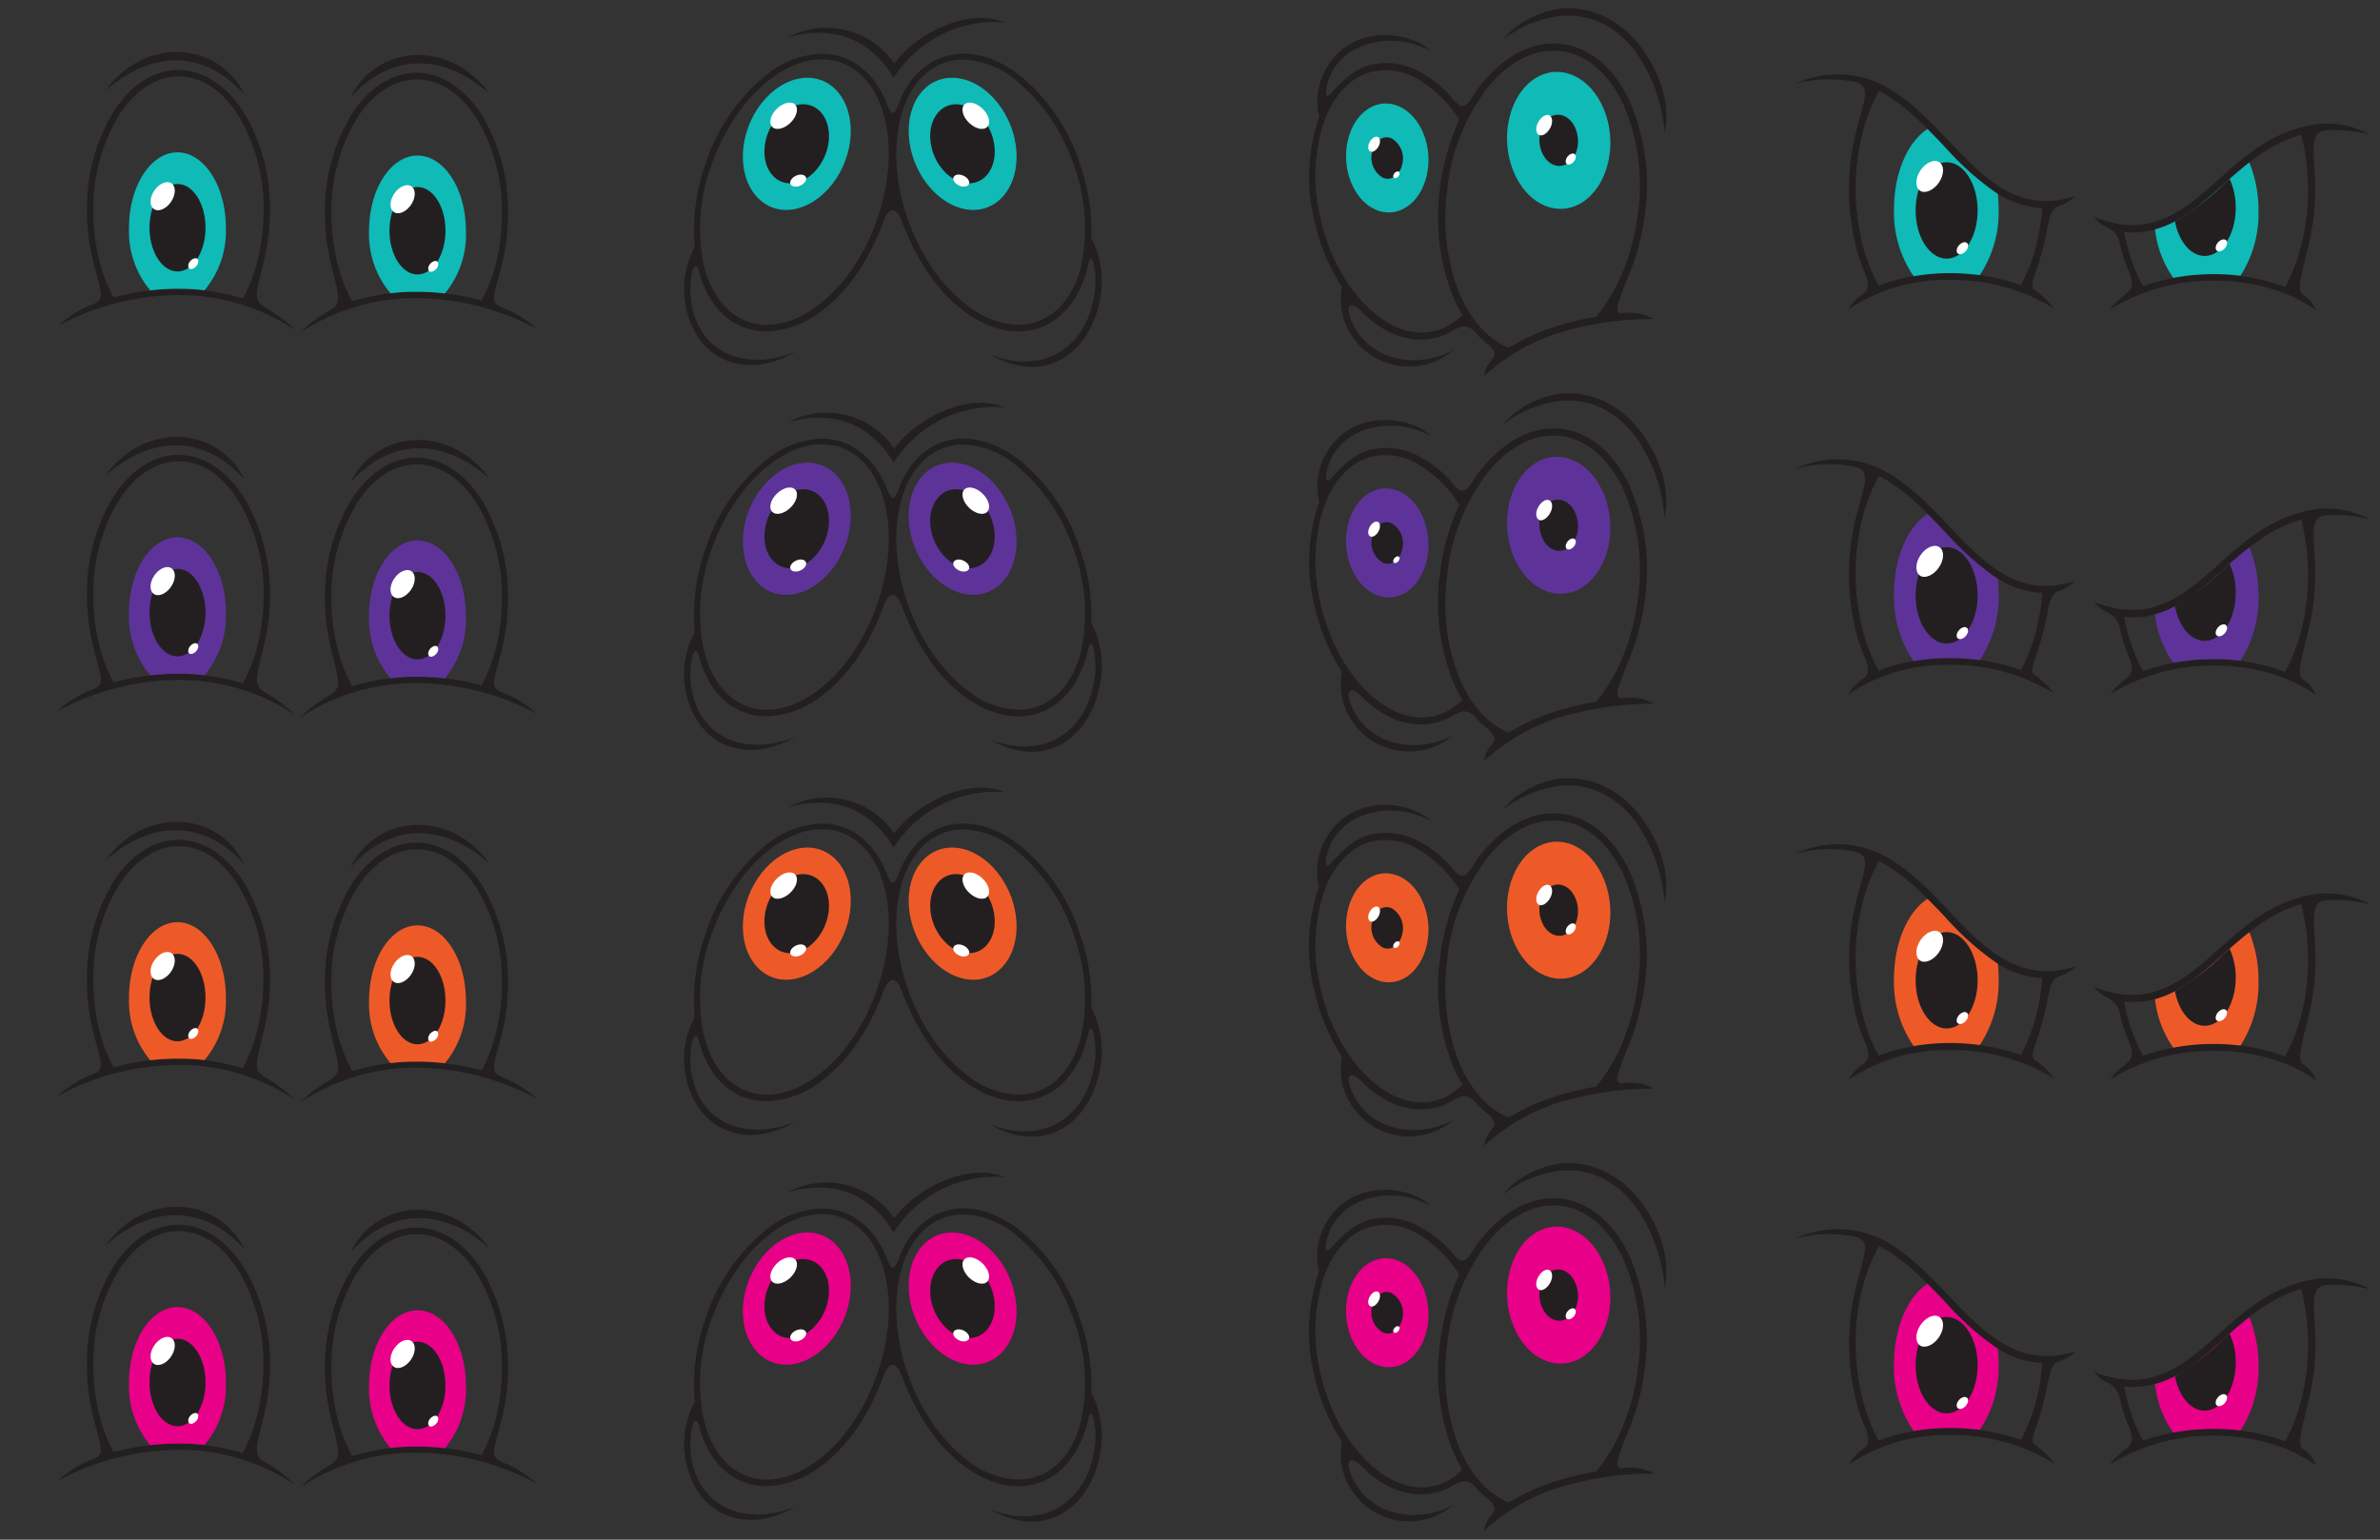 <svg id="Layer_1" data-name="Layer 1" xmlns="http://www.w3.org/2000/svg" width="340" height="220" viewBox="0 0 340 220"><rect x="0" y="0" width="340" height="220" fill="#333333" stroke="none"/><defs><style>.cls-1,.cls-3{fill:#231f20;}.cls-2,.cls-5{fill:#0fbab7;}.cls-11,.cls-2,.cls-3,.cls-6,.cls-7,.cls-9{fill-rule:evenodd;}.cls-4{fill:#fff;}.cls-6{fill:#221f1f;}.cls-7,.cls-8{fill:#5e3399;}.cls-10,.cls-9{fill:#ed5a28;}.cls-11,.cls-12{fill:#e80088;}</style></defs><title>zano-eyes-sprite-v2</title><path class="cls-1" d="M231.89,44.77c-1.37.15-1-1.09.91-5.72A33.51,33.51,0,0,0,235,30.52v0a29.87,29.87,0,0,0-2.3-16.3c-2.15-4.44-5.52-7.44-9.61-7.94h0c-4.07-.48-8,1.63-11.19,5.42a12,12,0,0,0-1.19,1.58c-1.37,2.34-2,2.23-3.1.91a15.53,15.53,0,0,0-4.48-3.75,9.91,9.91,0,0,0-7.19-1.21c-2.28.54-4,2.11-5.66,4-1.36,1.53-.84-1.28-.07-2.79,2.6-5,9.52-5.74,14.15-3.16-2.64-2.74-11.23-4.16-15,2.67a9.48,9.48,0,0,0-.91,6.77,26.28,26.28,0,0,0-.6,15.1A28.8,28.8,0,0,0,191.7,41a9.42,9.42,0,0,0,1,6.31,9.79,9.79,0,0,0,15,2.67c-4.77,2.66-11.36,1.85-14.15-3.16-1.62-2.92-.9-4.23,1.07-2.21,3.05,3.15,6.91,4.5,10.47,3.66a8.65,8.65,0,0,0,2.53-1.05c1.13-.61,2.06-1,3.23.37a11.43,11.43,0,0,0,1.62,1.52c.92.73,1.34,1.54.71,2.2A4.6,4.6,0,0,0,212,53.76a28.29,28.29,0,0,1,10.4-6.11,46.44,46.44,0,0,1,13.9-2.07A7,7,0,0,0,231.89,44.77Zm-24.73,1.61a7.86,7.86,0,0,1-2.26.93c-3.2.76-6.6-.6-9.51-3.41a20.4,20.4,0,0,1-2.61-3.09v-.06h-.06a27.61,27.61,0,0,1-4-9.22,25.43,25.43,0,0,1,.38-14c1.35-3.81,3.77-6.55,7-7.31a8.92,8.92,0,0,1,6.46,1.1,17.74,17.74,0,0,1,5.91,5.78A33,33,0,0,0,205.7,27v0h0a30.67,30.67,0,0,0,1.73,15,20.65,20.65,0,0,0,1.48,3A9,9,0,0,1,207.15,46.38Zm15,.3a30.26,30.26,0,0,0-6.61,3c-3.07-1.22-5.57-4.13-7.16-8a29.64,29.64,0,0,1-1.65-14.54h0a28.86,28.86,0,0,1,5.91-14.78c2.65-3.2,5.91-5.12,9.26-5.12a8.65,8.65,0,0,1,1.06.06c3.72.45,6.82,3.24,8.82,7.37A28.86,28.86,0,0,1,234,30.4h0a32.44,32.44,0,0,1-2.1,8.26,24.78,24.78,0,0,1-3.87,6.6A41.78,41.78,0,0,0,222.13,46.68ZM234.63,7c-2.79-3.85-7.08-6.29-11.93-5.72a13.4,13.4,0,0,0-8.11,4.46,17,17,0,0,1,8.21-3.45c4.55-.46,8.37,1.7,11,5.31a23.15,23.15,0,0,1,4,11.4C238.74,14.23,236.69,9.88,234.63,7Z"/><path class="cls-2" d="M199.83,15.18c-3.12-1.36-6.38.86-7.3,4.94s.87,8.5,4,9.85,6.38-.86,7.3-4.94-.87-8.5-4-9.85Z"/><path class="cls-3" d="M198.8,19.77c-1.18-.52-2.43.32-2.77,1.88a3.33,3.33,0,0,0,1.51,3.74c1.18.52,2.43-.33,2.77-1.88a3.33,3.33,0,0,0-1.51-3.74Z"/><path class="cls-4" d="M196.89,19.6c.33.22.34.84,0,1.4s-.85.83-1.18.62-.34-.84,0-1.4.85-.83,1.18-.62Z"/><path class="cls-4" d="M199.87,24.57c.14.15.07.45-.14.67s-.49.29-.63.14-.07-.45.14-.67.49-.29.63-.14Z"/><path class="cls-2" d="M224.75,10.77c-3.91-1.7-8,1.07-9.16,6.2s1.09,10.66,5,12.37,8-1.07,9.16-6.2-1.09-10.66-5-12.37Z"/><path class="cls-3" d="M223.45,16.58c-1.46-.64-3,.4-3.43,2.32s.41,4,1.87,4.63,3-.4,3.43-2.32-.41-4-1.87-4.63Z"/><path class="cls-4" d="M221.39,16.52c.45.29.46,1.14,0,1.89s-1.15,1.13-1.59.84-.46-1.14,0-1.89,1.15-1.13,1.59-.84Z"/><path class="cls-4" d="M225,22.08c.22.24.12.72-.22,1.08s-.8.47-1,.23-.12-.72.22-1.09.8-.47,1-.23Z"/><path class="cls-1" d="M278.47,20.22c-3-3.18-6.16-6.49-10.1-8.35a14.32,14.32,0,0,0-11.92.12,18.39,18.39,0,0,1,8.65-.26c2.35.61,1.1,2.76,0,7.34A33.72,33.72,0,0,0,265,34.65a22.38,22.38,0,0,0,1.39,4.3c.71,1.5.54,2.51-.17,3A6.84,6.84,0,0,0,264,44.25,25,25,0,0,1,278.44,40a27.69,27.69,0,0,1,15,4.1,12.3,12.3,0,0,0-2.86-2.74c-.51-.38-.16-1.38.25-2.56a40,40,0,0,0,1.54-5.64c.57-2.94.74-3.34,2-3.8A6.21,6.21,0,0,0,296.47,28C288.43,30.65,283.57,25.56,278.47,20.22Zm12.28,15.4a25.32,25.32,0,0,1-2.06,5.12A30.47,30.47,0,0,0,278.44,39a28.84,28.84,0,0,0-10.07,1.8,25.79,25.79,0,0,1-2.42-6.41A32.65,32.65,0,0,1,266,19.3,25.66,25.66,0,0,1,268.43,13c3.57,1.86,6.48,4.9,9.32,7.87,4.21,4.41,8.27,8.65,14,8.84A30.13,30.13,0,0,1,290.74,35.62ZM329.45,18c-5.34,1.32-8.48,4.05-12.48,7.62s-8,7.09-13.68,6.47A17.26,17.26,0,0,1,299.16,31a4.74,4.74,0,0,0,2,1.55,3.16,3.16,0,0,1,1.69,2.34,24.19,24.19,0,0,0,1.27,3.94c.85,1.94.29,2.62-.46,3.19a10.16,10.16,0,0,0-2.22,2.19,27.69,27.69,0,0,1,15-4.1c5.4,0,10.64,1.49,14.4,4.22A4.28,4.28,0,0,0,329,42.1c-1-.58-.14-3.17.85-7.32a32.8,32.8,0,0,0,.89-7.67c0-5.08-1.07-8.32,1.57-8.49a20.73,20.73,0,0,1,6.27.61A12.92,12.92,0,0,0,329.45,18Zm-.58,16.55A25.79,25.79,0,0,1,326.45,41a28.84,28.84,0,0,0-10.07-1.8,30.47,30.47,0,0,0-10.24,1.7,25.47,25.47,0,0,1-2.34-6.16q-.19-.78-.35-1.58c6,.56,9.95-3,14.17-6.77,3.22-2.88,6.59-5.88,11.13-7.14a32.55,32.55,0,0,1,.12,15.33Z"/><path class="cls-5" d="M321.33,23.21c-1.29,1-2.51,2.09-3.7,3.16-3.09,2.76-6.06,5.41-9.77,6.4a14.84,14.84,0,0,0,2.61,6.93,31.26,31.26,0,0,1,9.6-.3,16.42,16.42,0,0,0,2.57-9.25,18.12,18.12,0,0,0-1.31-6.95ZM285.4,27.72a20,20,0,0,1,.12,2.17,16.26,16.26,0,0,1-2.7,9.43,31.32,31.32,0,0,0-4.38-.29,30.65,30.65,0,0,0-5.06.44,16.1,16.1,0,0,1-2.81-9.58c0-5.22,2-9.68,4.79-11.45.81.81,1.61,1.64,2.39,2.46a40.94,40.94,0,0,0,7.65,6.81Z"/><path class="cls-1" d="M318.51,25.58l-.88.79a36.37,36.37,0,0,1-6.92,5.27c.54,2.85,2.24,4.93,4.25,4.93,2.44,0,4.43-3.08,4.43-6.89a9.63,9.63,0,0,0-.87-4.1Z"/><path class="cls-1" d="M278.09,23.18c-2.44,0-4.43,3.09-4.43,6.89s2,6.89,4.43,6.89,4.43-3.08,4.43-6.89-2-6.89-4.43-6.89Z"/><path class="cls-4" d="M277.07,23.19c.72.5.67,1.81-.1,2.92s-2,1.62-2.7,1.13-.67-1.81.1-2.93,2-1.62,2.7-1.12Z"/><path class="cls-4" d="M281,34.72c.26.23.18.76-.18,1.17s-.87.55-1.14.32-.18-.76.18-1.17.88-.55,1.14-.32Z"/><path class="cls-4" d="M318,34.32c.26.23.18.76-.18,1.17s-.87.55-1.14.32-.18-.76.18-1.17.87-.55,1.14-.32Z"/><path class="cls-1" d="M50.08,13.93C56,7.34,63.46,7.7,69.92,13.38,64.37,5.65,53.83,6.26,50.08,13.93ZM71.89,44c-2.15-.76-1.27-1.7-.12-6.49a30,30,0,0,0,.8-6.95A26.47,26.47,0,0,0,68.8,16.4c-2.36-3.68-5.65-6-9.3-6s-6.93,2.28-9.3,6a26.47,26.47,0,0,0-3.77,14.13,29.89,29.89,0,0,0,.84,7.1c1.22,5,1.55,5.65-.17,6.73a20.19,20.19,0,0,0-4.26,3.2A29.9,29.9,0,0,1,59,42.6,36.8,36.8,0,0,1,76.67,47,14.73,14.73,0,0,0,71.89,44ZM59,41.7a31.51,31.51,0,0,0-8.69,1.36,23.38,23.38,0,0,1-2.15-5.64,29.14,29.14,0,0,1-.81-6.89A25.56,25.56,0,0,1,51,16.89c2.2-3.42,5.22-5.54,8.54-5.54s6.34,2.12,8.54,5.54a25.56,25.56,0,0,1,3.62,13.64,29.07,29.07,0,0,1-.77,6.74,23.39,23.39,0,0,1-2.12,5.66A35.52,35.52,0,0,0,59,41.7Z"/><path class="cls-5" d="M63.49,41.92A34.27,34.27,0,0,0,59,41.7q-1.61,0-3.21.21A13.13,13.13,0,0,1,52.72,33c0-5.95,3.1-10.77,6.92-10.77S66.56,27,66.56,33a13.12,13.12,0,0,1-3.07,9Z"/><path class="cls-1" d="M59.64,26.72c2.22,0,4,2.8,4,6.25s-1.8,6.25-4,6.25-4-2.8-4-6.25,1.8-6.25,4-6.25Z"/><path class="cls-4" d="M58.79,26.64c.65.45.61,1.64-.09,2.65s-1.8,1.47-2.45,1-.61-1.64.09-2.65,1.8-1.47,2.45-1Z"/><path class="cls-4" d="M62.47,37.39c.24.21.17.69-.17,1.06s-.79.5-1,.29-.17-.69.17-1.06.79-.5,1-.29Z"/><path class="cls-1" d="M15.08,12.94c6.46-5.68,13.9-6,19.84.56C31.17,5.82,20.63,5.21,15.08,12.94Zm22.8,31c-1.72-1.08-1.39-1.74-.16-6.73a30,30,0,0,0,.84-7.1A26.46,26.46,0,0,0,34.79,16c-2.36-3.68-5.65-6-9.3-6s-6.93,2.28-9.3,6A26.46,26.46,0,0,0,12.43,30.1a29.93,29.93,0,0,0,.8,6.95c1.14,4.79,2,5.73-.12,6.49a14.76,14.76,0,0,0-4.78,3A36.85,36.85,0,0,1,26,42.16a29.88,29.88,0,0,1,16.15,5A20.28,20.28,0,0,0,37.88,43.93ZM26,41.27a35.43,35.43,0,0,0-9.78,1.23,23.45,23.45,0,0,1-2.12-5.66,29.05,29.05,0,0,1-.77-6.74A25.57,25.57,0,0,1,17,16.46c2.2-3.42,5.22-5.54,8.54-5.54S31.83,13,34,16.46A25.55,25.55,0,0,1,37.66,30.1,29.13,29.13,0,0,1,36.85,37a23.25,23.25,0,0,1-2.15,5.64A31.59,31.59,0,0,0,26,41.27Z"/><path class="cls-5" d="M21.51,41.49A34.26,34.26,0,0,1,26,41.27q1.61,0,3.21.21a13.13,13.13,0,0,0,3.06-8.94c0-5.95-3.1-10.77-6.92-10.77s-6.92,4.82-6.92,10.77a13.12,13.12,0,0,0,3.07,9Z"/><path class="cls-1" d="M25.36,26.29c2.22,0,4,2.8,4,6.25s-1.8,6.25-4,6.25-4-2.8-4-6.25,1.8-6.25,4-6.25Z"/><path class="cls-4" d="M24.51,26.21c.65.45.61,1.64-.09,2.65s-1.8,1.47-2.45,1-.61-1.64.09-2.65,1.8-1.47,2.45-1Z"/><path class="cls-4" d="M28.19,37c.24.21.17.69-.17,1.06s-.79.5-1,.29-.17-.69.17-1.06.79-.5,1-.29Z"/><path class="cls-1" d="M155.91,34a29,29,0,0,0-1.79-11v0l0-.07a27.1,27.1,0,0,0-8.56-12.25h0c-7-5.33-14.32-3.37-17.18,4.16-.64,1.67-1,1.76-1.66.06-1.81-4.67-5.28-7.22-9.33-7.22a13.15,13.15,0,0,0-7.88,3,27.06,27.06,0,0,0-8.57,12.25l0,.07v0a28.45,28.45,0,0,0-1.7,12.33,12.55,12.55,0,0,0-1.39,7.74c1.08,7.68,7.92,11.75,15.87,7.18-6.91,2.83-13.93.49-15-7.3-.37-2.84.44-6.74,1.19-4,1.46,5.45,5.17,8.4,9.57,8.4a13.38,13.38,0,0,0,8-3c4-3,6.93-7.77,8.73-12.71.78-2.14,1.83-2.11,2.58-.12,1.88,5,4.73,9.76,8.77,12.83h0c7.68,5.84,15.75,2.92,17.89-6.52.52-2.79,1.43,1.75.87,4.35-1.19,7.71-7.56,11.48-15,8.43,8.43,4.84,14.74-.72,15.91-8.3A13.4,13.4,0,0,0,155.91,34Zm-39,9.59c-7.16,5.44-14.46,2.79-16.43-6a26.18,26.18,0,0,1,1.29-14.39h0a29.52,29.52,0,0,1,3.57-6.89,22.51,22.51,0,0,1,4.7-5c7.16-5.45,14.46-2.79,16.43,6a21.43,21.43,0,0,1,.5,4.67C126.94,30,123,39,116.88,43.61Zm37.64-6c-1.28,5.69-4.8,8.81-9.08,8.81a12.3,12.3,0,0,1-7.36-2.82c-7.29-5.54-11.58-17.32-9.57-26.25,1.28-5.69,4.8-8.81,9.08-8.81A12.33,12.33,0,0,1,145,11.37a26.17,26.17,0,0,1,8.26,11.85h0A26.15,26.15,0,0,1,154.52,37.62Zm-26.8-28.5a11.7,11.7,0,0,0-15.15-3.76c6.37-1.76,11.61.1,15.07,5.78a17.11,17.11,0,0,1,15.86-7.91C138.23,1,130.9,4.79,127.71,9.12Z"/><path class="cls-2" d="M131.69,13.1c2.78-3.2,7.65-2.46,10.87,1.65s3.58,10,.79,13.24-7.65,2.46-10.87-1.65-3.58-10-.79-13.24Z"/><path class="cls-3" d="M134,16.09c1.67-1.92,4.58-1.47,6.51,1s2.14,6,.48,7.92-4.58,1.47-6.51-1-2.14-6-.47-7.92Z"/><path class="cls-4" d="M137.72,15c-.49.6-.14,1.77.79,2.62s2.08,1.06,2.57.46.14-1.77-.79-2.62-2.08-1.06-2.57-.46Z"/><path class="cls-4" d="M136.2,25.37c-.13.41.27.93.89,1.18s1.22.1,1.35-.3-.27-.93-.89-1.18-1.22-.1-1.35.3Z"/><path class="cls-6" d="M101.74,23.23h0Z"/><path class="cls-2" d="M119.66,13.1c-2.78-3.2-7.65-2.46-10.87,1.65s-3.58,10-.79,13.24,7.65,2.46,10.87-1.65,3.58-10,.79-13.24Z"/><path class="cls-3" d="M117.31,16.09c-1.67-1.92-4.58-1.47-6.51,1s-2.14,6-.48,7.92,4.58,1.47,6.51-1,2.14-6,.48-7.92Z"/><path class="cls-4" d="M113.63,15c.49.6.14,1.77-.79,2.62s-2.08,1.06-2.57.46-.14-1.77.79-2.62,2.08-1.06,2.57-.46Z"/><path class="cls-4" d="M115.15,25.37c.13.41-.27.93-.89,1.18s-1.22.1-1.35-.3.27-.93.89-1.18,1.22-.1,1.35.3Z"/><path class="cls-1" d="M231.89,99.77c-1.37.15-1-1.09.91-5.72A33.51,33.51,0,0,0,235,85.52v0a29.87,29.87,0,0,0-2.3-16.3c-2.15-4.44-5.52-7.44-9.61-7.94h0c-4.07-.48-8,1.63-11.19,5.42a12,12,0,0,0-1.19,1.58c-1.37,2.34-2,2.23-3.1.91a15.53,15.53,0,0,0-4.48-3.75,9.91,9.91,0,0,0-7.19-1.21c-2.28.54-4,2.11-5.66,4-1.36,1.53-.84-1.28-.07-2.79,2.6-5,9.52-5.74,14.15-3.16-2.64-2.74-11.23-4.16-15,2.67a9.48,9.48,0,0,0-.91,6.77,26.28,26.28,0,0,0-.6,15.1A28.8,28.8,0,0,0,191.7,96a9.42,9.42,0,0,0,1,6.31,9.79,9.79,0,0,0,15,2.67c-4.77,2.66-11.36,1.85-14.15-3.16-1.62-2.92-.9-4.23,1.07-2.21,3.05,3.15,6.91,4.5,10.47,3.66a8.65,8.65,0,0,0,2.53-1.05c1.13-.61,2.06-1,3.23.37a11.43,11.43,0,0,0,1.62,1.52c.92.73,1.34,1.54.71,2.2a4.6,4.6,0,0,0-1.17,2.43,28.29,28.29,0,0,1,10.4-6.11,46.44,46.44,0,0,1,13.9-2.07A7,7,0,0,0,231.89,99.77Zm-24.73,1.61a7.86,7.86,0,0,1-2.26.93c-3.2.76-6.6-.6-9.51-3.41a20.4,20.4,0,0,1-2.61-3.09v-.06h-.06a27.61,27.61,0,0,1-4-9.22,25.43,25.43,0,0,1,.38-14c1.35-3.81,3.77-6.55,7-7.31a8.92,8.92,0,0,1,6.46,1.1,17.74,17.74,0,0,1,5.91,5.78A33,33,0,0,0,205.7,82v0h0a30.67,30.67,0,0,0,1.73,15,20.65,20.65,0,0,0,1.48,3A9,9,0,0,1,207.15,101.38Zm15,.3a30.26,30.26,0,0,0-6.61,3c-3.07-1.22-5.57-4.13-7.16-8a29.64,29.64,0,0,1-1.65-14.54h0a28.86,28.86,0,0,1,5.91-14.78c2.65-3.2,5.91-5.12,9.26-5.12a8.65,8.65,0,0,1,1.06.06c3.72.45,6.82,3.24,8.82,7.37A28.86,28.86,0,0,1,234,85.4h0a32.44,32.44,0,0,1-2.1,8.26,24.78,24.78,0,0,1-3.87,6.6A41.78,41.78,0,0,0,222.13,101.68ZM234.63,62c-2.79-3.85-7.08-6.29-11.93-5.72a13.4,13.4,0,0,0-8.11,4.46,17,17,0,0,1,8.21-3.45c4.55-.46,8.37,1.7,11,5.31a23.15,23.15,0,0,1,4,11.4C238.74,69.23,236.69,64.88,234.63,62Z"/><path class="cls-7" d="M199.83,70.18c-3.12-1.36-6.38.86-7.3,4.94s.87,8.5,4,9.85,6.38-.86,7.3-4.94-.87-8.5-4-9.85Z"/><path class="cls-3" d="M198.8,74.77c-1.18-.52-2.43.32-2.77,1.88a3.33,3.33,0,0,0,1.51,3.74c1.18.52,2.43-.33,2.77-1.88a3.33,3.33,0,0,0-1.51-3.74Z"/><path class="cls-4" d="M196.89,74.6c.33.22.34.84,0,1.4s-.85.83-1.18.62-.34-.84,0-1.4.85-.83,1.18-.62Z"/><path class="cls-4" d="M199.87,79.57c.14.15.07.45-.14.67s-.49.29-.63.14-.07-.45.14-.67.49-.29.63-.14Z"/><path class="cls-7" d="M224.75,65.77c-3.91-1.7-8,1.07-9.16,6.2s1.09,10.66,5,12.37,8-1.07,9.16-6.2-1.09-10.66-5-12.37Z"/><path class="cls-3" d="M223.45,71.58c-1.46-.64-3,.4-3.43,2.32s.41,4,1.87,4.63,3-.4,3.43-2.32-.41-4-1.87-4.63Z"/><path class="cls-4" d="M221.39,71.52c.45.29.46,1.14,0,1.89s-1.15,1.13-1.59.84-.46-1.14,0-1.89,1.15-1.13,1.59-.84Z"/><path class="cls-4" d="M225,77.08c.22.24.12.72-.22,1.08s-.8.47-1,.23-.12-.72.22-1.09.8-.47,1-.23Z"/><path class="cls-1" d="M278.47,75.22c-3-3.18-6.16-6.49-10.1-8.35a14.32,14.32,0,0,0-11.92.12,18.39,18.39,0,0,1,8.65-.26c2.35.61,1.1,2.76,0,7.34A33.72,33.72,0,0,0,265,89.65a22.38,22.38,0,0,0,1.39,4.3c.71,1.5.54,2.51-.17,3A6.84,6.84,0,0,0,264,99.25,25,25,0,0,1,278.44,95a27.69,27.69,0,0,1,15,4.1,12.3,12.3,0,0,0-2.86-2.74c-.51-.38-.16-1.38.25-2.56a40,40,0,0,0,1.54-5.64c.57-2.94.74-3.34,2-3.8A6.21,6.21,0,0,0,296.47,83C288.43,85.65,283.57,80.56,278.47,75.22Zm12.28,15.4a25.32,25.32,0,0,1-2.06,5.12A30.47,30.47,0,0,0,278.44,94a28.84,28.84,0,0,0-10.07,1.8,25.79,25.79,0,0,1-2.42-6.41A32.65,32.65,0,0,1,266,74.3,25.66,25.66,0,0,1,268.43,68c3.57,1.86,6.48,4.9,9.32,7.87,4.21,4.41,8.27,8.65,14,8.84A30.13,30.13,0,0,1,290.74,90.62ZM329.45,73c-5.34,1.32-8.48,4.05-12.48,7.62s-8,7.09-13.68,6.47A17.26,17.26,0,0,1,299.16,86a4.74,4.74,0,0,0,2,1.55,3.16,3.16,0,0,1,1.69,2.34,24.19,24.19,0,0,0,1.27,3.94c.85,1.94.29,2.62-.46,3.19a10.16,10.16,0,0,0-2.22,2.19,27.69,27.69,0,0,1,15-4.1c5.4,0,10.64,1.49,14.4,4.22A4.28,4.28,0,0,0,329,97.1c-1-.58-.14-3.17.85-7.32a32.8,32.8,0,0,0,.89-7.67c0-5.08-1.07-8.32,1.57-8.49a20.73,20.73,0,0,1,6.27.61A12.92,12.92,0,0,0,329.45,73Zm-.58,16.55A25.79,25.79,0,0,1,326.45,96a28.84,28.84,0,0,0-10.07-1.8,30.47,30.47,0,0,0-10.24,1.7,25.47,25.47,0,0,1-2.34-6.16q-.19-.78-.35-1.58c6,.56,9.95-3,14.17-6.77,3.22-2.88,6.59-5.88,11.13-7.14a32.55,32.55,0,0,1,.12,15.33Z"/><path class="cls-8" d="M321.33,78.21c-1.29,1-2.51,2.09-3.7,3.16-3.09,2.76-6.06,5.41-9.77,6.4a14.84,14.84,0,0,0,2.61,6.93,31.26,31.26,0,0,1,9.6-.3,16.42,16.42,0,0,0,2.57-9.25,18.12,18.12,0,0,0-1.31-6.95ZM285.4,82.72a20,20,0,0,1,.12,2.17,16.26,16.26,0,0,1-2.7,9.43,31.32,31.32,0,0,0-4.38-.29,30.65,30.65,0,0,0-5.06.44,16.1,16.1,0,0,1-2.81-9.58c0-5.22,2-9.68,4.79-11.45.81.81,1.61,1.64,2.39,2.46a40.94,40.94,0,0,0,7.65,6.81Z"/><path class="cls-1" d="M318.51,80.58l-.88.79a36.37,36.37,0,0,1-6.92,5.27c.54,2.85,2.24,4.93,4.25,4.93,2.44,0,4.43-3.08,4.43-6.89a9.63,9.63,0,0,0-.87-4.1Z"/><path class="cls-1" d="M278.09,78.18c-2.44,0-4.43,3.09-4.43,6.89s2,6.89,4.43,6.89,4.43-3.08,4.43-6.89-2-6.89-4.43-6.89Z"/><path class="cls-4" d="M277.07,78.19c.72.5.67,1.81-.1,2.92s-2,1.62-2.7,1.13-.67-1.81.1-2.93,2-1.62,2.7-1.12Z"/><path class="cls-4" d="M281,89.72c.26.23.18.76-.18,1.17s-.87.55-1.14.32-.18-.76.18-1.17.88-.56,1.14-.32Z"/><path class="cls-4" d="M318,89.32c.26.23.18.76-.18,1.17s-.87.55-1.14.32-.18-.76.18-1.17.87-.55,1.14-.32Z"/><path class="cls-1" d="M50.08,68.93c5.94-6.6,13.38-6.23,19.84-.56C64.37,60.65,53.83,61.26,50.08,68.93ZM71.89,99c-2.15-.76-1.27-1.7-.12-6.49a30,30,0,0,0,.8-6.95A26.47,26.47,0,0,0,68.8,71.4c-2.36-3.68-5.65-6-9.3-6s-6.93,2.28-9.3,6a26.47,26.47,0,0,0-3.77,14.13,29.89,29.89,0,0,0,.84,7.1c1.22,5,1.55,5.65-.17,6.73a20.19,20.19,0,0,0-4.26,3.2A29.9,29.9,0,0,1,59,97.6,36.8,36.8,0,0,1,76.67,102,14.73,14.73,0,0,0,71.89,99ZM59,96.7a31.51,31.51,0,0,0-8.69,1.36,23.38,23.38,0,0,1-2.15-5.64,29.14,29.14,0,0,1-.81-6.89A25.56,25.56,0,0,1,51,71.89c2.2-3.42,5.22-5.54,8.54-5.54s6.34,2.12,8.54,5.54a25.56,25.56,0,0,1,3.62,13.64,29.07,29.07,0,0,1-.77,6.74,23.39,23.39,0,0,1-2.12,5.66A35.52,35.52,0,0,0,59,96.7Z"/><path class="cls-8" d="M63.49,96.92A34.27,34.27,0,0,0,59,96.7q-1.61,0-3.21.21A13.13,13.13,0,0,1,52.72,88c0-5.95,3.1-10.77,6.92-10.77S66.56,82,66.56,88a13.12,13.12,0,0,1-3.07,9Z"/><path class="cls-1" d="M59.64,81.72c2.22,0,4,2.8,4,6.25s-1.8,6.25-4,6.25-4-2.8-4-6.25,1.8-6.25,4-6.25Z"/><path class="cls-4" d="M58.79,81.64c.65.45.61,1.64-.09,2.65s-1.8,1.47-2.45,1-.61-1.64.09-2.65,1.8-1.47,2.45-1Z"/><path class="cls-4" d="M62.47,92.39c.24.21.17.69-.17,1.06s-.79.5-1,.29-.17-.69.17-1.06.79-.5,1-.29Z"/><path class="cls-1" d="M15.08,67.94c6.46-5.68,13.9-6,19.84.56C31.17,60.82,20.63,60.21,15.08,67.94Zm22.8,31c-1.72-1.08-1.39-1.74-.16-6.73a30,30,0,0,0,.84-7.1A26.46,26.46,0,0,0,34.79,71c-2.36-3.68-5.65-6-9.3-6s-6.93,2.28-9.3,6A26.46,26.46,0,0,0,12.43,85.1a29.93,29.93,0,0,0,.8,6.95c1.14,4.79,2,5.73-.12,6.49a14.76,14.76,0,0,0-4.78,3A36.85,36.85,0,0,1,26,97.16a29.88,29.88,0,0,1,16.15,5A20.28,20.28,0,0,0,37.88,98.93ZM26,96.27a35.43,35.43,0,0,0-9.78,1.23,23.45,23.45,0,0,1-2.12-5.66,29.05,29.05,0,0,1-.77-6.74A25.57,25.57,0,0,1,17,71.46c2.2-3.42,5.22-5.54,8.54-5.54S31.83,68,34,71.46A25.55,25.55,0,0,1,37.66,85.1,29.13,29.13,0,0,1,36.85,92a23.25,23.25,0,0,1-2.15,5.64A31.59,31.59,0,0,0,26,96.27Z"/><path class="cls-8" d="M21.51,96.49A34.26,34.26,0,0,1,26,96.27q1.61,0,3.21.21a13.13,13.13,0,0,0,3.06-8.94c0-5.95-3.1-10.77-6.92-10.77s-6.92,4.82-6.92,10.77a13.12,13.12,0,0,0,3.07,9Z"/><path class="cls-1" d="M25.36,81.29c2.22,0,4,2.8,4,6.25s-1.8,6.25-4,6.25-4-2.8-4-6.25,1.8-6.25,4-6.25Z"/><path class="cls-4" d="M24.51,81.21c.65.45.61,1.64-.09,2.65s-1.8,1.47-2.45,1-.61-1.64.09-2.65,1.8-1.47,2.45-1Z"/><path class="cls-4" d="M28.19,92c.24.21.17.69-.17,1.06s-.79.5-1,.29-.17-.69.17-1.06.79-.5,1-.29Z"/><path class="cls-1" d="M155.91,89a29,29,0,0,0-1.79-11v0l0-.07a27.1,27.1,0,0,0-8.56-12.25h0c-7-5.33-14.32-3.37-17.18,4.16-.64,1.67-1,1.76-1.66.06-1.81-4.67-5.28-7.22-9.33-7.22a13.15,13.15,0,0,0-7.88,3,27.06,27.06,0,0,0-8.57,12.25l0,.07v0a28.45,28.45,0,0,0-1.7,12.33,12.55,12.55,0,0,0-1.39,7.74c1.08,7.68,7.92,11.75,15.87,7.18-6.91,2.83-13.93.49-15-7.3-.37-2.84.44-6.74,1.19-4,1.46,5.45,5.17,8.4,9.57,8.4a13.38,13.38,0,0,0,8-3c4-3,6.93-7.77,8.73-12.71.78-2.14,1.83-2.11,2.58-.12,1.88,5,4.73,9.76,8.77,12.83h0c7.68,5.84,15.75,2.92,17.89-6.52.52-2.79,1.43,1.75.87,4.35-1.19,7.71-7.56,11.48-15,8.43,8.43,4.84,14.74-.72,15.91-8.3A13.4,13.4,0,0,0,155.91,89Zm-39,9.59c-7.16,5.44-14.46,2.79-16.43-6a26.18,26.18,0,0,1,1.29-14.39h0a29.52,29.52,0,0,1,3.57-6.89,22.51,22.51,0,0,1,4.7-5c7.16-5.45,14.46-2.79,16.43,6a21.43,21.43,0,0,1,.5,4.67C126.94,85,123,94,116.88,98.61Zm37.64-6c-1.28,5.69-4.8,8.81-9.08,8.81a12.3,12.3,0,0,1-7.36-2.82c-7.29-5.54-11.58-17.32-9.57-26.25,1.28-5.69,4.8-8.81,9.08-8.81A12.33,12.33,0,0,1,145,66.37a26.17,26.17,0,0,1,8.26,11.85h0A26.15,26.15,0,0,1,154.52,92.62Zm-26.8-28.5a11.7,11.7,0,0,0-15.15-3.76c6.37-1.76,11.61.1,15.07,5.78a17.11,17.11,0,0,1,15.86-7.91C138.23,56,130.9,59.79,127.71,64.12Z"/><path class="cls-7" d="M131.69,68.1c2.78-3.2,7.65-2.46,10.87,1.65s3.58,10,.79,13.24-7.65,2.46-10.87-1.65-3.58-10-.79-13.24Z"/><path class="cls-3" d="M134,71.09c1.67-1.92,4.58-1.47,6.51,1s2.14,6,.48,7.92-4.58,1.47-6.51-1-2.14-6-.47-7.92Z"/><path class="cls-4" d="M137.72,70c-.49.6-.14,1.77.79,2.62s2.08,1.06,2.57.46.14-1.77-.79-2.62-2.08-1.06-2.57-.46Z"/><path class="cls-4" d="M136.2,80.37c-.13.41.27.93.89,1.18s1.22.1,1.35-.3-.27-.93-.89-1.18-1.22-.1-1.35.3Z"/><path class="cls-6" d="M101.74,78.23h0Z"/><path class="cls-7" d="M119.66,68.1c-2.78-3.2-7.65-2.46-10.87,1.65s-3.58,10-.79,13.24,7.65,2.46,10.87-1.65,3.58-10,.79-13.24Z"/><path class="cls-3" d="M117.31,71.09c-1.67-1.92-4.58-1.47-6.51,1s-2.14,6-.48,7.92,4.58,1.47,6.51-1,2.14-6,.48-7.92Z"/><path class="cls-4" d="M113.63,70c.49.6.14,1.77-.79,2.62s-2.08,1.06-2.57.46-.14-1.77.79-2.62,2.08-1.06,2.57-.46Z"/><path class="cls-4" d="M115.15,80.37c.13.41-.27.93-.89,1.18s-1.22.1-1.35-.3.27-.93.89-1.18,1.22-.1,1.35.3Z"/><path class="cls-1" d="M231.89,154.77c-1.37.15-1-1.09.91-5.72a33.51,33.51,0,0,0,2.17-8.53v0a29.87,29.87,0,0,0-2.3-16.3c-2.15-4.44-5.52-7.44-9.61-7.94h0c-4.07-.48-8,1.63-11.19,5.42a12,12,0,0,0-1.19,1.58c-1.37,2.34-2,2.23-3.1.91a15.53,15.53,0,0,0-4.48-3.75,9.91,9.91,0,0,0-7.19-1.21c-2.28.54-4,2.11-5.66,4-1.36,1.53-.84-1.28-.07-2.79,2.6-5,9.52-5.74,14.15-3.16-2.64-2.74-11.23-4.17-15,2.67a9.48,9.48,0,0,0-.91,6.77,26.28,26.28,0,0,0-.6,15.1A28.8,28.8,0,0,0,191.7,151a9.42,9.42,0,0,0,1,6.31,9.79,9.79,0,0,0,15,2.67c-4.77,2.66-11.36,1.85-14.15-3.16-1.62-2.92-.9-4.23,1.07-2.21,3.05,3.15,6.91,4.5,10.47,3.66a8.65,8.65,0,0,0,2.53-1.05c1.13-.61,2.06-1,3.23.37a11.43,11.43,0,0,0,1.62,1.52c.92.73,1.34,1.54.71,2.2a4.6,4.6,0,0,0-1.17,2.43,28.29,28.29,0,0,1,10.4-6.11,46.44,46.44,0,0,1,13.9-2.07A7,7,0,0,0,231.89,154.77Zm-24.73,1.61a7.86,7.86,0,0,1-2.26.93c-3.2.76-6.6-.6-9.51-3.41a20.4,20.4,0,0,1-2.61-3.09v-.06h-.06a27.61,27.61,0,0,1-4-9.22,25.43,25.43,0,0,1,.38-14c1.35-3.81,3.77-6.55,7-7.31a8.92,8.92,0,0,1,6.46,1.1,17.74,17.74,0,0,1,5.91,5.78A33,33,0,0,0,205.7,137v0h0a30.67,30.67,0,0,0,1.73,15,20.65,20.65,0,0,0,1.48,3A9,9,0,0,1,207.15,156.38Zm15,.3a30.26,30.26,0,0,0-6.61,3c-3.07-1.22-5.57-4.13-7.16-8a29.64,29.64,0,0,1-1.65-14.54h0a28.86,28.86,0,0,1,5.91-14.78c2.65-3.2,5.91-5.12,9.26-5.12a8.65,8.65,0,0,1,1.06.06c3.72.45,6.82,3.24,8.82,7.37A28.86,28.86,0,0,1,234,140.4h0a32.44,32.44,0,0,1-2.1,8.26,24.78,24.78,0,0,1-3.87,6.6A41.78,41.78,0,0,0,222.13,156.68ZM234.63,117c-2.79-3.85-7.08-6.29-11.93-5.72a13.4,13.4,0,0,0-8.11,4.46,17,17,0,0,1,8.21-3.45c4.55-.46,8.37,1.7,11,5.31a23.15,23.15,0,0,1,4,11.4C238.74,124.23,236.69,119.88,234.63,117Z"/><path class="cls-9" d="M199.83,125.18c-3.12-1.36-6.38.86-7.3,4.94s.87,8.5,4,9.85,6.38-.86,7.3-4.94-.87-8.5-4-9.85Z"/><path class="cls-3" d="M198.8,129.77c-1.18-.52-2.43.32-2.77,1.88a3.33,3.33,0,0,0,1.51,3.74c1.18.52,2.43-.33,2.77-1.88a3.33,3.33,0,0,0-1.51-3.74Z"/><path class="cls-4" d="M196.89,129.6c.33.22.34.84,0,1.4s-.85.83-1.18.62-.34-.84,0-1.4.85-.83,1.18-.62Z"/><path class="cls-4" d="M199.87,134.57c.14.15.07.45-.14.67s-.49.29-.63.14-.07-.45.14-.67.49-.29.63-.14Z"/><path class="cls-9" d="M224.75,120.77c-3.91-1.7-8,1.07-9.16,6.2s1.09,10.66,5,12.37,8-1.07,9.16-6.2-1.09-10.66-5-12.37Z"/><path class="cls-3" d="M223.45,126.58c-1.46-.64-3,.4-3.43,2.32s.41,4,1.87,4.63,3-.4,3.43-2.32-.41-4-1.87-4.63Z"/><path class="cls-4" d="M221.39,126.52c.45.29.46,1.14,0,1.89s-1.15,1.13-1.59.84-.46-1.14,0-1.89,1.15-1.13,1.59-.84Z"/><path class="cls-4" d="M225,132.08c.22.24.12.72-.22,1.08s-.8.47-1,.23-.12-.72.22-1.09.8-.47,1-.23Z"/><path class="cls-1" d="M278.47,130.22c-3-3.18-6.16-6.49-10.1-8.35a14.32,14.32,0,0,0-11.92.12,18.39,18.39,0,0,1,8.65-.26c2.35.61,1.1,2.76,0,7.34a33.72,33.72,0,0,0-.06,15.58,22.38,22.38,0,0,0,1.39,4.3c.71,1.5.54,2.51-.17,3a6.84,6.84,0,0,0-2.16,2.32,25,25,0,0,1,14.4-4.22,27.69,27.69,0,0,1,15,4.1,12.3,12.3,0,0,0-2.86-2.74c-.51-.38-.16-1.38.25-2.56a40,40,0,0,0,1.54-5.64c.57-2.94.74-3.34,2-3.8a6.21,6.21,0,0,0,2.17-1.34C288.43,140.65,283.57,135.56,278.47,130.22Zm12.28,15.4a25.32,25.32,0,0,1-2.06,5.12,30.47,30.47,0,0,0-10.24-1.7,28.84,28.84,0,0,0-10.07,1.8,25.79,25.79,0,0,1-2.42-6.41A32.65,32.65,0,0,1,266,129.3a25.66,25.66,0,0,1,2.43-6.27c3.57,1.86,6.48,4.9,9.32,7.87,4.21,4.41,8.27,8.65,14,8.84A30.13,30.13,0,0,1,290.74,145.62ZM329.45,128c-5.34,1.32-8.48,4.05-12.48,7.62s-8,7.09-13.68,6.47a17.26,17.26,0,0,1-4.13-1.05,4.74,4.74,0,0,0,2,1.55,3.16,3.16,0,0,1,1.69,2.34,24.19,24.19,0,0,0,1.27,3.94c.85,1.94.29,2.62-.46,3.19a10.16,10.16,0,0,0-2.22,2.19,27.69,27.69,0,0,1,15-4.1c5.4,0,10.64,1.49,14.4,4.22a4.28,4.28,0,0,0-1.8-2.27c-1-.58-.14-3.17.85-7.32a32.8,32.8,0,0,0,.89-7.67c0-5.08-1.07-8.32,1.57-8.49a20.73,20.73,0,0,1,6.27.61A12.92,12.92,0,0,0,329.45,128Zm-.58,16.55a25.79,25.79,0,0,1-2.42,6.41,28.84,28.84,0,0,0-10.07-1.8,30.47,30.47,0,0,0-10.24,1.7,25.47,25.47,0,0,1-2.34-6.16q-.19-.78-.35-1.58c6,.56,9.95-3,14.17-6.77,3.22-2.88,6.59-5.88,11.13-7.14a32.55,32.55,0,0,1,.12,15.33Z"/><path class="cls-10" d="M321.33,133.21c-1.29,1-2.51,2.09-3.7,3.16-3.09,2.76-6.06,5.41-9.77,6.4a14.84,14.84,0,0,0,2.61,6.93,31.26,31.26,0,0,1,9.6-.3,16.42,16.42,0,0,0,2.57-9.25,18.12,18.12,0,0,0-1.31-6.95Zm-35.93,4.51a20,20,0,0,1,.12,2.17,16.26,16.26,0,0,1-2.7,9.43,31.32,31.32,0,0,0-4.38-.29,30.65,30.65,0,0,0-5.06.44,16.1,16.1,0,0,1-2.81-9.58c0-5.22,2-9.68,4.79-11.45.81.81,1.61,1.64,2.39,2.46a40.94,40.94,0,0,0,7.65,6.81Z"/><path class="cls-1" d="M318.51,135.58l-.88.79a36.37,36.37,0,0,1-6.92,5.27c.54,2.85,2.24,4.93,4.25,4.93,2.44,0,4.43-3.08,4.43-6.89a9.63,9.63,0,0,0-.87-4.1Z"/><path class="cls-1" d="M278.09,133.18c-2.44,0-4.43,3.09-4.43,6.89s2,6.89,4.43,6.89,4.43-3.08,4.43-6.89-2-6.89-4.43-6.89Z"/><path class="cls-4" d="M277.07,133.19c.72.5.67,1.81-.1,2.92s-2,1.62-2.7,1.13-.67-1.81.1-2.93,2-1.62,2.7-1.12Z"/><path class="cls-4" d="M281,144.72c.26.23.18.76-.18,1.17s-.87.55-1.14.32-.18-.76.18-1.17.88-.55,1.14-.32Z"/><path class="cls-4" d="M318,144.32c.26.23.18.76-.18,1.17s-.87.55-1.14.32-.18-.76.18-1.17.87-.56,1.14-.32Z"/><path class="cls-1" d="M50.08,123.93c5.94-6.6,13.38-6.23,19.84-.56C64.37,115.65,53.83,116.26,50.08,123.93Zm21.81,30c-2.15-.76-1.27-1.7-.12-6.49a30,30,0,0,0,.8-6.95A26.47,26.47,0,0,0,68.8,126.4c-2.36-3.68-5.65-6-9.3-6s-6.93,2.28-9.3,6a26.47,26.47,0,0,0-3.77,14.13,29.89,29.89,0,0,0,.84,7.1c1.22,5,1.55,5.65-.17,6.73a20.19,20.19,0,0,0-4.26,3.2,29.9,29.9,0,0,1,16.15-5A36.8,36.8,0,0,1,76.67,157,14.73,14.73,0,0,0,71.89,154ZM59,151.7a31.51,31.51,0,0,0-8.69,1.36,23.38,23.38,0,0,1-2.15-5.64,29.14,29.14,0,0,1-.81-6.89A25.56,25.56,0,0,1,51,126.89c2.2-3.42,5.22-5.54,8.54-5.54s6.34,2.12,8.54,5.54a25.56,25.56,0,0,1,3.62,13.64,29.07,29.07,0,0,1-.77,6.74,23.39,23.39,0,0,1-2.12,5.66A35.52,35.52,0,0,0,59,151.7Z"/><path class="cls-10" d="M63.49,151.92A34.27,34.27,0,0,0,59,151.7q-1.61,0-3.21.21A13.13,13.13,0,0,1,52.72,143c0-5.95,3.1-10.77,6.92-10.77S66.56,137,66.56,143a13.12,13.12,0,0,1-3.07,9Z"/><path class="cls-1" d="M59.64,136.72c2.22,0,4,2.8,4,6.25s-1.8,6.25-4,6.25-4-2.8-4-6.25,1.8-6.25,4-6.25Z"/><path class="cls-4" d="M58.79,136.64c.65.45.61,1.64-.09,2.65s-1.8,1.47-2.45,1-.61-1.64.09-2.65,1.8-1.47,2.45-1Z"/><path class="cls-4" d="M62.47,147.39c.24.21.17.69-.17,1.06s-.79.5-1,.29-.17-.69.17-1.06.79-.5,1-.29Z"/><path class="cls-1" d="M15.08,122.94c6.46-5.68,13.9-6,19.84.56C31.17,115.82,20.63,115.21,15.08,122.94Zm22.8,31c-1.72-1.08-1.39-1.74-.16-6.73a30,30,0,0,0,.84-7.1A26.46,26.46,0,0,0,34.79,126c-2.36-3.68-5.65-6-9.3-6s-6.93,2.28-9.3,6a26.46,26.46,0,0,0-3.77,14.12,29.93,29.93,0,0,0,.8,6.95c1.14,4.79,2,5.73-.12,6.49a14.76,14.76,0,0,0-4.78,3A36.85,36.85,0,0,1,26,152.16a29.88,29.88,0,0,1,16.15,5A20.28,20.28,0,0,0,37.88,153.93ZM26,151.27a35.43,35.43,0,0,0-9.78,1.23,23.45,23.45,0,0,1-2.12-5.66,29.05,29.05,0,0,1-.77-6.74A25.57,25.57,0,0,1,17,126.46c2.2-3.42,5.22-5.54,8.54-5.54S31.83,123,34,126.46a25.55,25.55,0,0,1,3.62,13.64,29.13,29.13,0,0,1-.81,6.89,23.25,23.25,0,0,1-2.15,5.64A31.59,31.59,0,0,0,26,151.27Z"/><path class="cls-10" d="M21.51,151.49a34.26,34.26,0,0,1,4.49-.22q1.61,0,3.21.21a13.13,13.13,0,0,0,3.06-8.94c0-5.95-3.1-10.77-6.92-10.77s-6.92,4.82-6.92,10.77a13.12,13.12,0,0,0,3.07,9Z"/><path class="cls-1" d="M25.36,136.29c2.22,0,4,2.8,4,6.25s-1.8,6.25-4,6.25-4-2.8-4-6.25,1.8-6.25,4-6.25Z"/><path class="cls-4" d="M24.51,136.21c.65.45.61,1.64-.09,2.65s-1.8,1.47-2.45,1-.61-1.64.09-2.65,1.8-1.47,2.45-1Z"/><path class="cls-4" d="M28.19,147c.24.21.17.69-.17,1.06s-.79.5-1,.29-.17-.69.17-1.06.79-.5,1-.29Z"/><path class="cls-1" d="M155.91,144a29,29,0,0,0-1.79-11v0l0-.07a27.1,27.1,0,0,0-8.56-12.25h0c-7-5.33-14.32-3.37-17.18,4.16-.64,1.67-1,1.76-1.66.06-1.81-4.67-5.28-7.22-9.33-7.22a13.15,13.15,0,0,0-7.88,3,27.06,27.06,0,0,0-8.57,12.25l0,.07v0a28.45,28.45,0,0,0-1.7,12.33,12.55,12.55,0,0,0-1.39,7.74c1.08,7.68,7.92,11.75,15.87,7.18-6.91,2.83-13.93.49-15-7.3-.37-2.84.44-6.74,1.19-4,1.46,5.45,5.17,8.4,9.57,8.4a13.38,13.38,0,0,0,8-3c4-3,6.93-7.77,8.73-12.71.78-2.14,1.83-2.11,2.58-.12,1.88,5,4.73,9.76,8.77,12.83h0c7.68,5.84,15.75,2.92,17.89-6.52.52-2.79,1.43,1.75.87,4.35-1.19,7.71-7.56,11.48-15,8.43,8.43,4.84,14.74-.72,15.91-8.3A13.4,13.4,0,0,0,155.91,144Zm-39,9.59c-7.16,5.44-14.46,2.79-16.43-6a26.18,26.18,0,0,1,1.29-14.39h0a29.52,29.52,0,0,1,3.57-6.89,22.51,22.51,0,0,1,4.7-5c7.16-5.45,14.46-2.79,16.43,6a21.43,21.43,0,0,1,.5,4.67C126.94,140,123,149,116.88,153.61Zm37.64-6c-1.28,5.69-4.8,8.81-9.08,8.81a12.3,12.3,0,0,1-7.36-2.82c-7.29-5.54-11.58-17.32-9.57-26.25,1.28-5.69,4.8-8.81,9.08-8.81a12.33,12.33,0,0,1,7.36,2.83,26.17,26.17,0,0,1,8.26,11.85h0A26.15,26.15,0,0,1,154.52,147.62Zm-26.8-28.5a11.7,11.7,0,0,0-15.15-3.76c6.37-1.76,11.61.1,15.07,5.78a17.11,17.11,0,0,1,15.86-7.91C138.23,111,130.9,114.79,127.71,119.12Z"/><path class="cls-9" d="M131.69,123.1c2.78-3.2,7.65-2.46,10.87,1.65s3.58,10,.79,13.24-7.65,2.46-10.87-1.65-3.58-10-.79-13.24Z"/><path class="cls-3" d="M134,126.09c1.67-1.92,4.58-1.47,6.51,1s2.14,6,.48,7.92-4.58,1.47-6.51-1-2.14-6-.47-7.92Z"/><path class="cls-4" d="M137.72,125c-.49.6-.14,1.77.79,2.62s2.08,1.06,2.57.46.14-1.77-.79-2.62-2.08-1.06-2.57-.46Z"/><path class="cls-4" d="M136.2,135.37c-.13.41.27.93.89,1.18s1.22.1,1.35-.3-.27-.93-.89-1.18-1.22-.1-1.35.3Z"/><path class="cls-6" d="M101.74,133.23h0Z"/><path class="cls-9" d="M119.66,123.1c-2.78-3.2-7.65-2.46-10.87,1.65s-3.58,10-.79,13.24,7.65,2.46,10.87-1.65,3.58-10,.79-13.24Z"/><path class="cls-3" d="M117.31,126.09c-1.67-1.92-4.58-1.47-6.51,1s-2.14,6-.48,7.92,4.58,1.47,6.51-1,2.14-6,.48-7.92Z"/><path class="cls-4" d="M113.63,125c.49.6.14,1.77-.79,2.62s-2.08,1.06-2.57.46-.14-1.77.79-2.62,2.08-1.06,2.57-.46Z"/><path class="cls-4" d="M115.15,135.37c.13.41-.27.93-.89,1.18s-1.22.1-1.35-.3.27-.93.89-1.18,1.22-.1,1.35.3Z"/><path class="cls-1" d="M231.89,209.77c-1.37.15-1-1.09.91-5.72a33.51,33.51,0,0,0,2.17-8.53v0a29.87,29.87,0,0,0-2.3-16.3c-2.15-4.44-5.52-7.44-9.61-7.94h0c-4.07-.48-8,1.63-11.19,5.42a12,12,0,0,0-1.19,1.58c-1.37,2.34-2,2.23-3.1.91a15.53,15.53,0,0,0-4.48-3.75,9.91,9.91,0,0,0-7.19-1.21c-2.28.54-4,2.11-5.66,4-1.36,1.53-.84-1.28-.07-2.79,2.6-5,9.52-5.74,14.15-3.16-2.64-2.74-11.23-4.16-15,2.67a9.48,9.48,0,0,0-.91,6.77,26.28,26.28,0,0,0-.6,15.1A28.8,28.8,0,0,0,191.7,206a9.42,9.42,0,0,0,1,6.31,9.79,9.79,0,0,0,15,2.67c-4.77,2.66-11.36,1.85-14.15-3.16-1.62-2.92-.9-4.23,1.07-2.21,3.05,3.15,6.91,4.5,10.47,3.66a8.65,8.65,0,0,0,2.53-1.05c1.13-.61,2.06-1,3.23.37a11.43,11.43,0,0,0,1.62,1.52c.92.73,1.34,1.54.71,2.2a4.6,4.6,0,0,0-1.17,2.43,28.29,28.29,0,0,1,10.4-6.11,46.44,46.44,0,0,1,13.9-2.07A7,7,0,0,0,231.89,209.77Zm-24.73,1.61a7.86,7.86,0,0,1-2.26.93c-3.2.76-6.6-.6-9.51-3.41a20.4,20.4,0,0,1-2.61-3.09v-.06h-.06a27.61,27.61,0,0,1-4-9.22,25.43,25.43,0,0,1,.38-14c1.35-3.81,3.77-6.55,7-7.31a8.92,8.92,0,0,1,6.46,1.1,17.74,17.74,0,0,1,5.91,5.78A33,33,0,0,0,205.7,192v0h0a30.67,30.67,0,0,0,1.73,15,20.65,20.65,0,0,0,1.48,3A9,9,0,0,1,207.15,211.38Zm15,.3a30.26,30.26,0,0,0-6.61,3c-3.07-1.22-5.57-4.13-7.16-8a29.64,29.64,0,0,1-1.65-14.54h0a28.86,28.86,0,0,1,5.91-14.78c2.65-3.2,5.91-5.12,9.26-5.12a8.65,8.65,0,0,1,1.06.06c3.72.45,6.82,3.24,8.82,7.37A28.86,28.86,0,0,1,234,195.4h0a32.44,32.44,0,0,1-2.1,8.26,24.78,24.78,0,0,1-3.87,6.6A41.78,41.78,0,0,0,222.13,211.68ZM234.63,172c-2.79-3.85-7.08-6.29-11.93-5.72a13.4,13.4,0,0,0-8.11,4.46,17,17,0,0,1,8.21-3.45c4.55-.46,8.37,1.7,11,5.31a23.15,23.15,0,0,1,4,11.4C238.74,179.23,236.69,174.88,234.63,172Z"/><path class="cls-11" d="M199.83,180.18c-3.12-1.36-6.38.86-7.3,4.94s.87,8.5,4,9.85,6.38-.86,7.3-4.94-.87-8.5-4-9.85Z"/><path class="cls-3" d="M198.8,184.77c-1.18-.52-2.43.32-2.77,1.88a3.33,3.33,0,0,0,1.51,3.74c1.18.52,2.43-.33,2.77-1.88a3.33,3.33,0,0,0-1.51-3.74Z"/><path class="cls-4" d="M196.89,184.6c.33.22.34.84,0,1.4s-.85.83-1.18.62-.34-.84,0-1.4.85-.83,1.18-.62Z"/><path class="cls-4" d="M199.87,189.57c.14.15.07.45-.14.67s-.49.29-.63.14-.07-.45.14-.67.49-.29.63-.14Z"/><path class="cls-11" d="M224.75,175.77c-3.91-1.7-8,1.07-9.16,6.2s1.09,10.66,5,12.37,8-1.07,9.16-6.2-1.09-10.66-5-12.37Z"/><path class="cls-3" d="M223.45,181.58c-1.46-.64-3,.4-3.43,2.32s.41,4,1.87,4.63,3-.4,3.43-2.32-.41-4-1.87-4.63Z"/><path class="cls-4" d="M221.39,181.52c.45.29.46,1.14,0,1.89s-1.15,1.13-1.59.84-.46-1.14,0-1.89,1.15-1.13,1.59-.84Z"/><path class="cls-4" d="M225,187.08c.22.24.12.72-.22,1.08s-.8.47-1,.23-.12-.72.22-1.09.8-.47,1-.23Z"/><path class="cls-1" d="M278.47,185.22c-3-3.18-6.16-6.49-10.1-8.35a14.32,14.32,0,0,0-11.92.12,18.39,18.39,0,0,1,8.65-.26c2.35.61,1.1,2.76,0,7.34a33.72,33.72,0,0,0-.06,15.58,22.38,22.38,0,0,0,1.39,4.3c.71,1.5.54,2.51-.17,3a6.84,6.84,0,0,0-2.16,2.32,25,25,0,0,1,14.4-4.22,27.69,27.69,0,0,1,15,4.1,12.3,12.3,0,0,0-2.86-2.74c-.51-.38-.16-1.38.25-2.56a40,40,0,0,0,1.54-5.64c.57-2.94.74-3.34,2-3.8a6.21,6.21,0,0,0,2.17-1.34C288.43,195.65,283.57,190.56,278.47,185.22Zm12.28,15.4a25.32,25.32,0,0,1-2.06,5.12,30.47,30.47,0,0,0-10.24-1.7,28.84,28.84,0,0,0-10.07,1.8,25.79,25.79,0,0,1-2.42-6.41A32.65,32.65,0,0,1,266,184.3a25.66,25.66,0,0,1,2.43-6.27c3.57,1.86,6.48,4.9,9.32,7.87,4.21,4.41,8.27,8.65,14,8.84A30.13,30.13,0,0,1,290.74,200.62ZM329.45,183c-5.34,1.32-8.48,4.05-12.48,7.62s-8,7.09-13.68,6.47a17.26,17.26,0,0,1-4.13-1.05,4.74,4.74,0,0,0,2,1.55,3.16,3.16,0,0,1,1.69,2.34,24.19,24.19,0,0,0,1.27,3.94c.85,1.94.29,2.62-.46,3.19a10.16,10.16,0,0,0-2.22,2.19,27.69,27.69,0,0,1,15-4.1c5.4,0,10.64,1.49,14.4,4.22a4.28,4.28,0,0,0-1.8-2.27c-1-.58-.14-3.17.85-7.32a32.8,32.8,0,0,0,.89-7.67c0-5.08-1.07-8.32,1.57-8.49a20.73,20.73,0,0,1,6.27.61A12.92,12.92,0,0,0,329.45,183Zm-.58,16.55a25.79,25.79,0,0,1-2.42,6.41,28.84,28.84,0,0,0-10.07-1.8,30.47,30.47,0,0,0-10.24,1.7,25.47,25.47,0,0,1-2.34-6.16q-.19-.78-.35-1.58c6,.56,9.95-3,14.17-6.77,3.22-2.88,6.59-5.88,11.13-7.14a32.55,32.55,0,0,1,.12,15.33Z"/><path class="cls-12" d="M321.33,188.21c-1.29,1-2.51,2.09-3.7,3.16-3.09,2.76-6.06,5.41-9.77,6.4a14.84,14.84,0,0,0,2.61,6.93,31.26,31.26,0,0,1,9.6-.3,16.42,16.42,0,0,0,2.57-9.25,18.12,18.12,0,0,0-1.31-6.95Zm-35.93,4.51a20,20,0,0,1,.12,2.17,16.26,16.26,0,0,1-2.7,9.43,31.32,31.32,0,0,0-4.38-.29,30.65,30.65,0,0,0-5.06.44,16.1,16.1,0,0,1-2.81-9.58c0-5.22,2-9.68,4.79-11.45.81.81,1.61,1.64,2.39,2.46a40.94,40.94,0,0,0,7.65,6.81Z"/><path class="cls-1" d="M318.51,190.58l-.88.79a36.37,36.37,0,0,1-6.92,5.27c.54,2.85,2.24,4.93,4.25,4.93,2.44,0,4.43-3.08,4.43-6.89a9.63,9.63,0,0,0-.87-4.1Z"/><path class="cls-1" d="M278.09,188.18c-2.44,0-4.43,3.09-4.43,6.89s2,6.89,4.43,6.89,4.43-3.08,4.43-6.89-2-6.89-4.43-6.89Z"/><path class="cls-4" d="M277.07,188.19c.72.5.67,1.81-.1,2.92s-2,1.62-2.7,1.13-.67-1.81.1-2.93,2-1.62,2.7-1.12Z"/><path class="cls-4" d="M281,199.72c.26.23.18.76-.18,1.17s-.87.55-1.14.32-.18-.76.18-1.17.88-.55,1.14-.32Z"/><path class="cls-4" d="M318,199.32c.26.23.18.76-.18,1.17s-.87.55-1.14.32-.18-.76.18-1.17.87-.56,1.14-.32Z"/><path class="cls-1" d="M50.08,178.93c5.94-6.6,13.38-6.23,19.84-.56C64.37,170.65,53.83,171.26,50.08,178.93Zm21.81,30c-2.15-.76-1.27-1.7-.12-6.49a30,30,0,0,0,.8-6.95A26.47,26.47,0,0,0,68.8,181.4c-2.36-3.68-5.65-6-9.3-6s-6.93,2.28-9.3,6a26.47,26.47,0,0,0-3.77,14.13,29.89,29.89,0,0,0,.84,7.1c1.22,5,1.55,5.65-.17,6.73a20.19,20.19,0,0,0-4.26,3.2,29.9,29.9,0,0,1,16.15-5A36.8,36.8,0,0,1,76.67,212,14.73,14.73,0,0,0,71.89,209ZM59,206.7a31.51,31.51,0,0,0-8.69,1.36,23.38,23.38,0,0,1-2.15-5.64,29.14,29.14,0,0,1-.81-6.89A25.56,25.56,0,0,1,51,181.89c2.2-3.42,5.22-5.54,8.54-5.54s6.34,2.12,8.54,5.54a25.56,25.56,0,0,1,3.62,13.64,29.07,29.07,0,0,1-.77,6.74,23.39,23.39,0,0,1-2.12,5.66A35.52,35.52,0,0,0,59,206.7Z"/><path class="cls-12" d="M63.49,206.92A34.27,34.27,0,0,0,59,206.7q-1.61,0-3.21.21A13.13,13.13,0,0,1,52.72,198c0-5.95,3.1-10.77,6.92-10.77S66.56,192,66.56,198a13.12,13.12,0,0,1-3.07,9Z"/><path class="cls-1" d="M59.64,191.72c2.22,0,4,2.8,4,6.25s-1.8,6.25-4,6.25-4-2.8-4-6.25,1.8-6.25,4-6.25Z"/><path class="cls-4" d="M58.79,191.64c.65.45.61,1.64-.09,2.65s-1.8,1.47-2.45,1-.61-1.64.09-2.65,1.8-1.47,2.45-1Z"/><path class="cls-4" d="M62.47,202.39c.24.21.17.69-.17,1.06s-.79.5-1,.29-.17-.69.17-1.06.79-.5,1-.29Z"/><path class="cls-1" d="M15.08,177.94c6.46-5.68,13.9-6,19.84.56C31.17,170.82,20.63,170.21,15.08,177.94Zm22.8,31c-1.72-1.08-1.39-1.74-.16-6.73a30,30,0,0,0,.84-7.1A26.46,26.46,0,0,0,34.79,181c-2.36-3.68-5.65-6-9.3-6s-6.93,2.28-9.3,6a26.46,26.46,0,0,0-3.77,14.12,29.93,29.93,0,0,0,.8,6.95c1.14,4.79,2,5.73-.12,6.49a14.76,14.76,0,0,0-4.78,3A36.85,36.85,0,0,1,26,207.16a29.88,29.88,0,0,1,16.15,5A20.28,20.28,0,0,0,37.88,208.93ZM26,206.27a35.43,35.43,0,0,0-9.78,1.23,23.45,23.45,0,0,1-2.12-5.66,29.05,29.05,0,0,1-.77-6.74A25.57,25.57,0,0,1,17,181.46c2.2-3.42,5.22-5.54,8.54-5.54S31.83,178,34,181.46a25.55,25.55,0,0,1,3.62,13.64,29.13,29.13,0,0,1-.81,6.89,23.25,23.25,0,0,1-2.15,5.64A31.59,31.59,0,0,0,26,206.27Z"/><path class="cls-12" d="M21.51,206.49a34.26,34.26,0,0,1,4.49-.22q1.61,0,3.21.21a13.13,13.13,0,0,0,3.06-8.94c0-5.95-3.1-10.77-6.92-10.77s-6.92,4.82-6.92,10.77a13.12,13.12,0,0,0,3.07,9Z"/><path class="cls-1" d="M25.36,191.29c2.22,0,4,2.8,4,6.25s-1.8,6.25-4,6.25-4-2.8-4-6.25,1.8-6.25,4-6.25Z"/><path class="cls-4" d="M24.51,191.21c.65.45.61,1.64-.09,2.65s-1.8,1.47-2.45,1-.61-1.64.09-2.65,1.8-1.47,2.45-1Z"/><path class="cls-4" d="M28.19,202c.24.21.17.69-.17,1.06s-.79.5-1,.29-.17-.69.17-1.06.79-.5,1-.29Z"/><path class="cls-1" d="M155.91,199a29,29,0,0,0-1.79-11v0l0-.07a27.1,27.1,0,0,0-8.56-12.25h0c-7-5.33-14.32-3.37-17.18,4.16-.64,1.67-1,1.76-1.66.06-1.81-4.67-5.28-7.22-9.33-7.22a13.15,13.15,0,0,0-7.88,3,27.06,27.06,0,0,0-8.57,12.25l0,.07v0a28.45,28.45,0,0,0-1.7,12.33,12.55,12.55,0,0,0-1.39,7.74c1.08,7.68,7.92,11.75,15.87,7.18-6.91,2.83-13.93.49-15-7.3-.37-2.84.44-6.74,1.19-4,1.46,5.45,5.17,8.4,9.57,8.4a13.38,13.38,0,0,0,8-3c4-3,6.93-7.77,8.73-12.71.78-2.14,1.83-2.11,2.58-.12,1.88,5,4.73,9.76,8.77,12.83h0c7.68,5.84,15.75,2.92,17.89-6.52.52-2.79,1.43,1.75.87,4.35-1.19,7.71-7.56,11.48-15,8.43,8.43,4.84,14.74-.72,15.91-8.3A13.4,13.4,0,0,0,155.91,199Zm-39,9.59c-7.16,5.44-14.46,2.79-16.43-6a26.18,26.18,0,0,1,1.29-14.39h0a29.52,29.52,0,0,1,3.57-6.89,22.51,22.51,0,0,1,4.7-5c7.16-5.45,14.46-2.79,16.43,6a21.43,21.43,0,0,1,.5,4.67C126.94,195,123,204,116.88,208.61Zm37.64-6c-1.28,5.69-4.8,8.81-9.08,8.81a12.3,12.3,0,0,1-7.36-2.82c-7.29-5.54-11.58-17.32-9.57-26.25,1.28-5.69,4.8-8.81,9.08-8.81a12.33,12.33,0,0,1,7.36,2.83,26.17,26.17,0,0,1,8.26,11.85h0A26.15,26.15,0,0,1,154.52,202.62Zm-26.8-28.5a11.7,11.7,0,0,0-15.15-3.76c6.37-1.76,11.61.1,15.07,5.78a17.11,17.11,0,0,1,15.86-7.91C138.23,166,130.9,169.79,127.71,174.12Z"/><path class="cls-11" d="M131.69,178.1c2.78-3.2,7.65-2.46,10.87,1.65s3.58,10,.79,13.24-7.65,2.46-10.87-1.65-3.58-10-.79-13.24Z"/><path class="cls-3" d="M134,181.09c1.67-1.92,4.58-1.47,6.51,1s2.14,6,.48,7.92-4.58,1.47-6.51-1-2.14-6-.47-7.92Z"/><path class="cls-4" d="M137.72,180c-.49.6-.14,1.77.79,2.62s2.08,1.06,2.57.46.14-1.77-.79-2.62-2.08-1.06-2.57-.46Z"/><path class="cls-4" d="M136.2,190.37c-.13.41.27.93.89,1.18s1.22.1,1.35-.3-.27-.93-.89-1.18-1.22-.1-1.35.3Z"/><path class="cls-6" d="M101.74,188.23h0Z"/><path class="cls-11" d="M119.66,178.1c-2.78-3.2-7.65-2.46-10.87,1.65s-3.58,10-.79,13.24,7.65,2.46,10.87-1.65,3.58-10,.79-13.24Z"/><path class="cls-3" d="M117.31,181.09c-1.67-1.92-4.58-1.47-6.51,1s-2.14,6-.48,7.92,4.58,1.47,6.51-1,2.14-6,.48-7.92Z"/><path class="cls-4" d="M113.63,180c.49.6.14,1.77-.79,2.62s-2.08,1.06-2.57.46-.14-1.77.79-2.62,2.08-1.06,2.57-.46Z"/><path class="cls-4" d="M115.15,190.37c.13.41-.27.93-.89,1.18s-1.22.1-1.35-.3.27-.93.89-1.18,1.22-.1,1.35.3Z"/></svg>